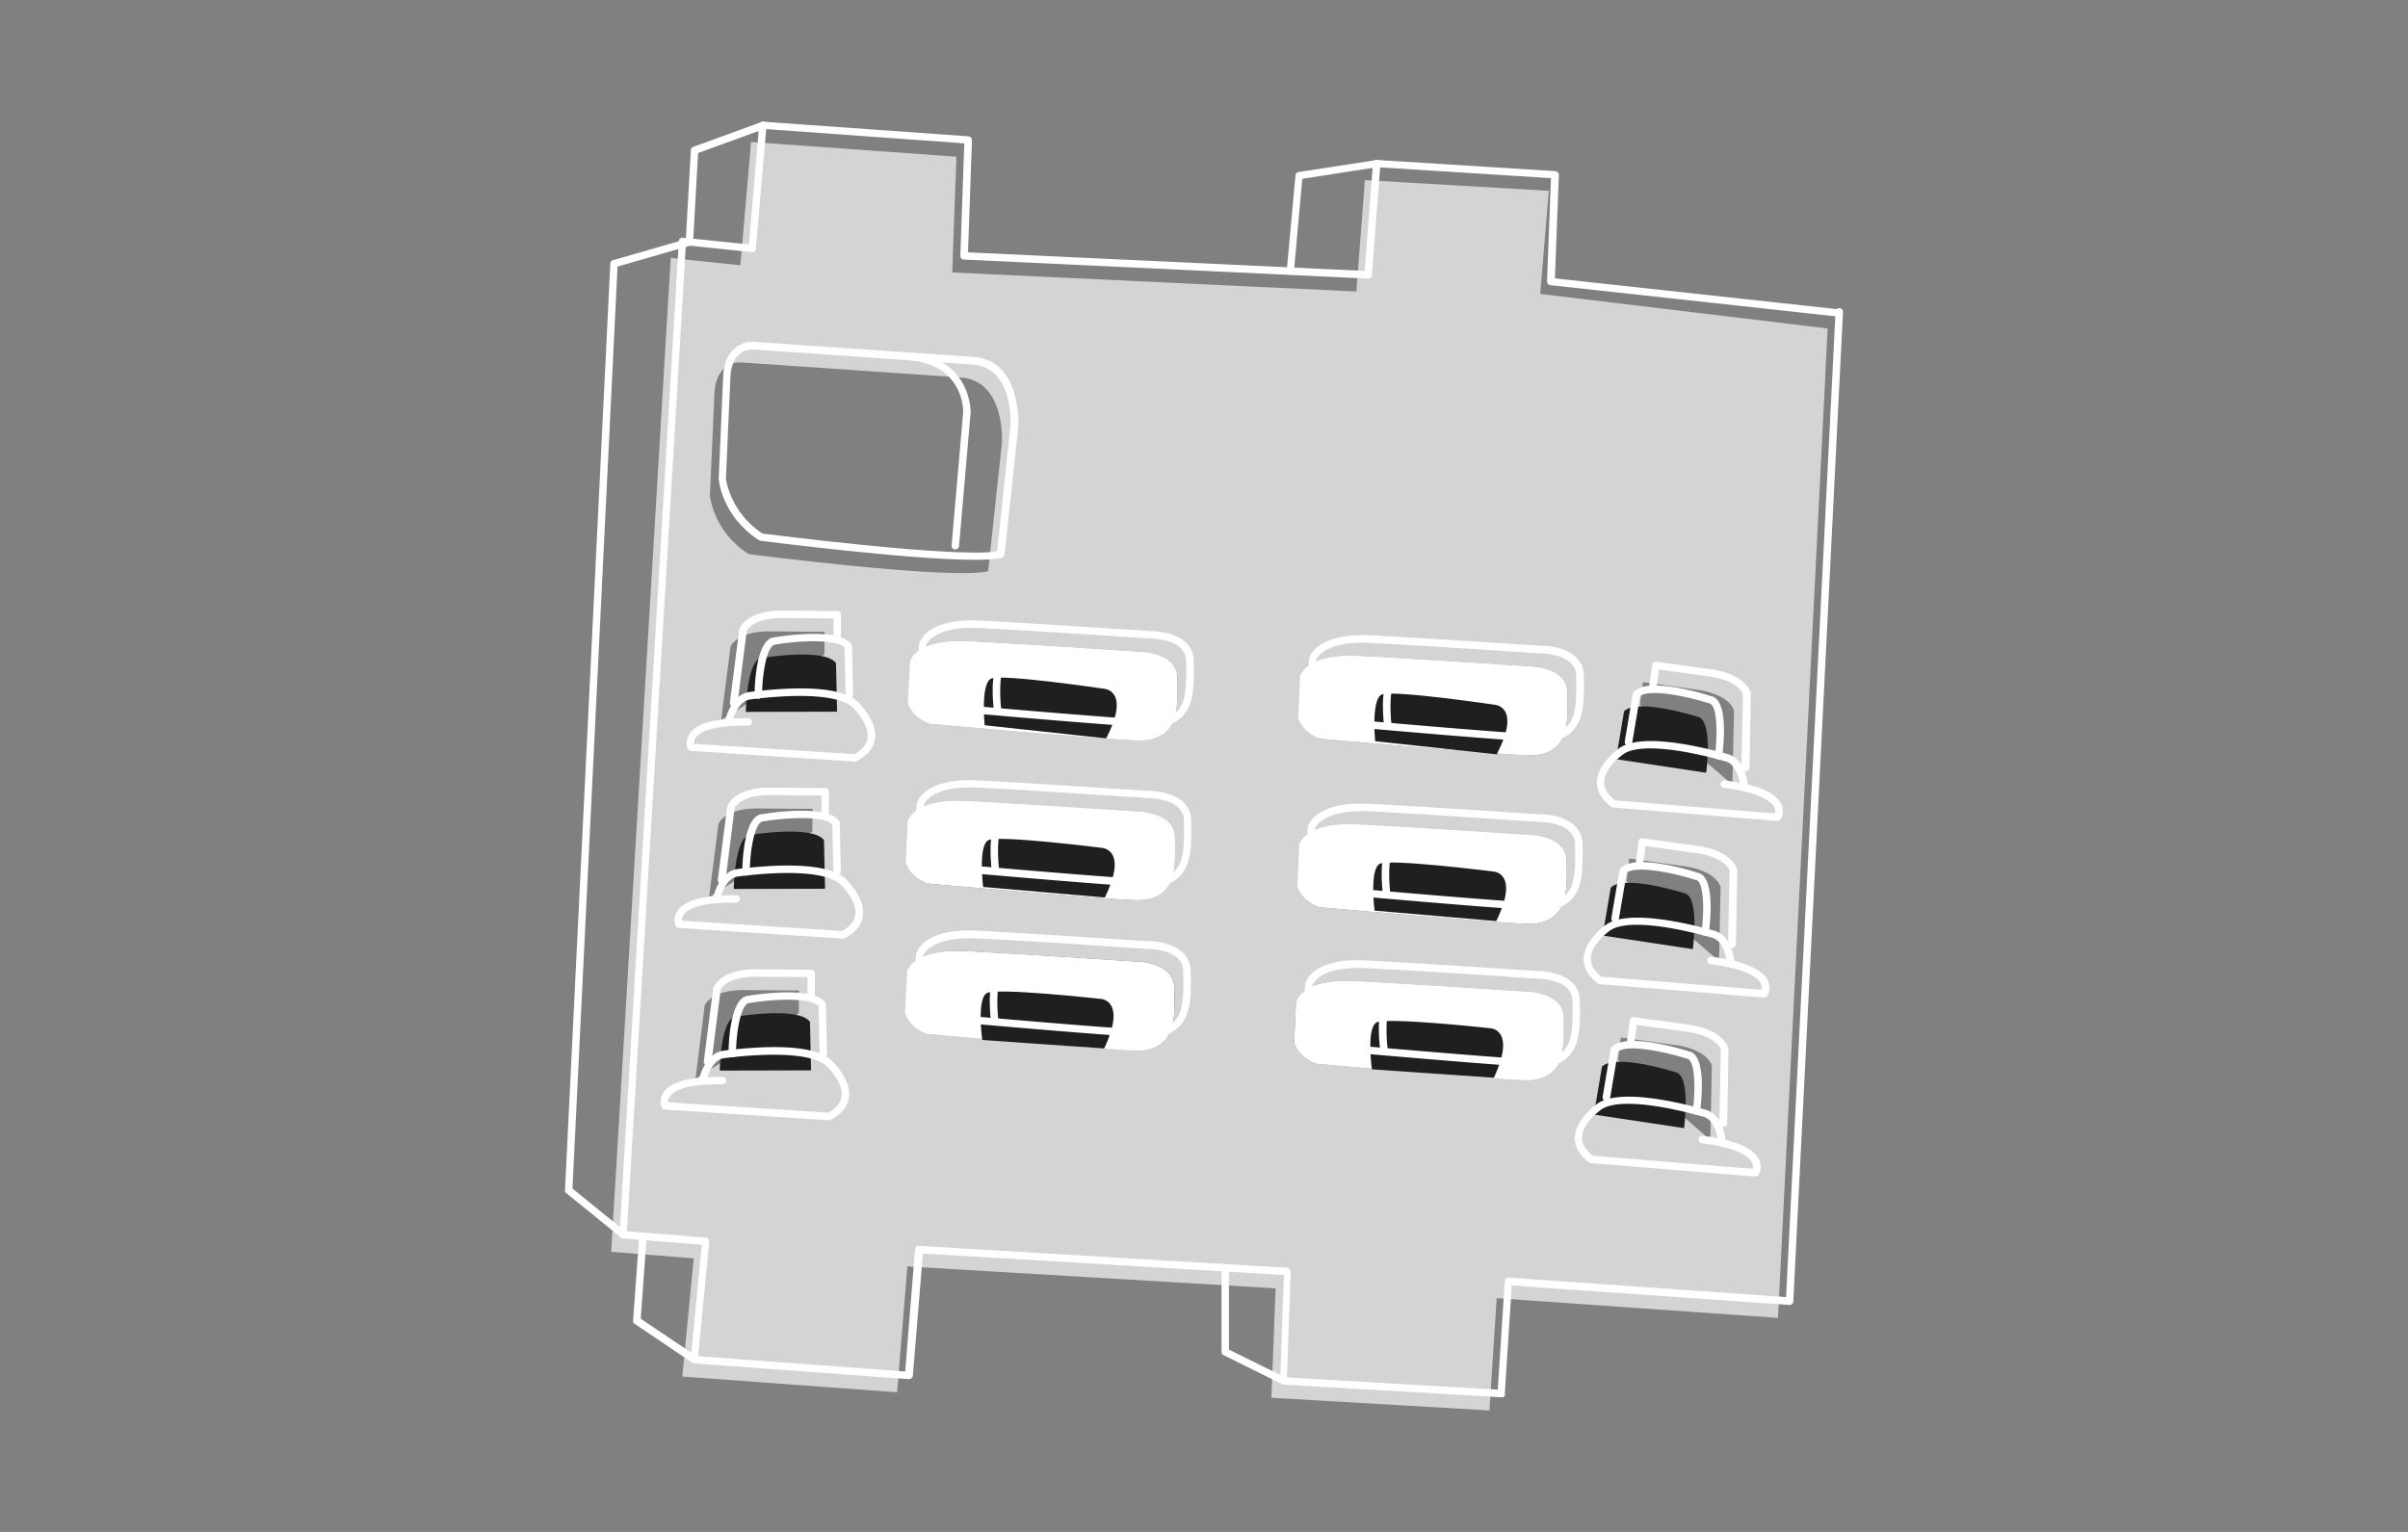 <svg xmlns="http://www.w3.org/2000/svg" xml:space="preserve" id="圖層_1" x="0" y="0" style="enable-background:new 0 0 110 70" version="1.1" viewBox="0 0 110 70"><rect x="0" y="0" width="110" height="70" fill="#808080" stroke="none"/><style>.st0{display:none}.st1{display:inline}.st2{fill:#fff}.st4{fill:#1f1f1f}.st5{fill:#211613}.st8{fill:#231815}.st10{fill:#7d7d7d}.st11{fill:#a7a8a8}.st12{fill:#a5a6a6}.st14{fill:#9c9c9d}.st15{fill:#cbd9ec}.st16{fill:#201512}.st17{fill:#8c8c8d}.st18{fill:#bcbdbd}.st19{fill:#bdbdbd}.st20{fill:#d9d9d9}.st21{fill:#e9e9e9}.st22,.st23{stroke-miterlimit:10}.st22{fill:none;stroke:#211613;stroke-width:.379;stroke-linecap:round;stroke-linejoin:round}.st23{fill:#231815;stroke:#231815;stroke-width:.023}.st24{fill:#98423d}.st25{fill:#6b6b6b}.st26{fill:#bac8cc}.st27{fill:#a9aaaa}.st28{fill:#807f80}.st29{fill:#d8d8d9}.st31{fill:#6b6a6a}.st32{fill:#c2c3c3}</style><g id="圖層_9"><path d="M53.68 32.66s.13-.31.09-1.63c.04-1.27-1.77-1.25-1.77-1.25s-5.4-.36-7.8-.48c-2.4-.12-2.64.92-2.64.92l-.1 1.91c.24.71 1 .94 1 .94s7.99.72 9.54.76c1.56.05 1.68-1.17 1.68-1.17zM53.58 39.95s.13-.31.09-1.63c.04-1.26-1.77-1.25-1.77-1.25s-5.4-.37-7.8-.48c-2.4-.11-2.64.92-2.64.92l-.09 1.91c.24.71 1 .94 1 .94s7.99.72 9.54.76c1.55.05 1.67-1.17 1.67-1.17zM60.25 41.44s8 .72 9.54.76c1.55.04 1.67-1.18 1.67-1.18s.13-.31.09-1.63c.04-1.27-1.77-1.25-1.77-1.25s-5.4-.37-7.8-.48c-2.4-.11-2.64.92-2.64.92l-.09 1.91c.25.72 1 .95 1 .95zM71.5 33.33s.13-.31.09-1.63c.04-1.27-1.77-1.25-1.77-1.25s-5.4-.37-7.8-.48c-2.4-.11-2.64.92-2.64.92l-.1 1.91c.24.71 1 .94 1 .94s7.99.72 9.54.76c1.56.05 1.68-1.17 1.68-1.17zM53.54 46.83s.14-.31.09-1.63c.04-1.27-1.77-1.25-1.77-1.25s-5.39-.36-7.8-.48c-2.4-.11-2.64.92-2.64.92l-.1 1.91c.24.71 1 .95 1 .95s7.99.72 9.54.76c1.56.04 1.68-1.18 1.68-1.18zM71.33 48.19s.14-.31.1-1.63c.04-1.27-1.77-1.25-1.77-1.25s-5.4-.36-7.8-.48c-2.4-.11-2.64.92-2.64.92l-.09 1.91c.24.71 1 .94 1 .94s7.99.72 9.54.76c1.54.05 1.66-1.17 1.66-1.17z" class="st2"/><path d="M53.58 39.95s.13-.31.09-1.63c.04-1.26-1.77-1.25-1.77-1.25s-5.4-.37-7.8-.48c-2.4-.11-2.64.92-2.64.92l-.09 1.91c.24.71 1 .94 1 .94s7.99.72 9.54.76c1.55.05 1.67-1.17 1.67-1.17zM53.68 32.66s.13-.31.09-1.63c.04-1.27-1.77-1.25-1.77-1.25s-5.4-.36-7.8-.48c-2.4-.12-2.64.92-2.64.92l-.1 1.91c.24.71 1 .94 1 .94s7.99.72 9.54.76c1.56.05 1.68-1.17 1.68-1.17zM71.5 33.33s.13-.31.09-1.63c.04-1.27-1.77-1.25-1.77-1.25s-5.4-.37-7.8-.48c-2.4-.11-2.64.92-2.64.92l-.1 1.91c.24.71 1 .94 1 .94s7.99.72 9.54.76c1.56.05 1.68-1.17 1.68-1.17zM60.25 41.44s8 .72 9.54.76c1.55.04 1.67-1.18 1.67-1.18s.13-.31.09-1.63c.04-1.27-1.77-1.25-1.77-1.25s-5.4-.37-7.8-.48c-2.4-.11-2.64.92-2.64.92l-.09 1.91c.25.72 1 .95 1 .95zM71.33 48.19s.14-.31.1-1.63c.04-1.27-1.77-1.25-1.77-1.25s-5.4-.36-7.8-.48c-2.4-.11-2.64.92-2.64.92l-.09 1.91c.24.71 1 .94 1 .94s7.99.72 9.54.76c1.54.05 1.66-1.17 1.66-1.17zM53.54 46.83s.14-.31.09-1.63c.04-1.27-1.77-1.25-1.77-1.25s-5.39-.36-7.8-.48c-2.4-.11-2.64.92-2.64.92l-.1 1.91c.24.71 1 .95 1 .95s7.99.72 9.54.76c1.56.04 1.68-1.18 1.68-1.18z" class="st2"/><path d="M53.68 32.66s.13-.31.09-1.63c.04-1.27-1.77-1.25-1.77-1.25s-5.4-.36-7.8-.48c-2.4-.12-2.64.92-2.64.92l-.1 1.91c.24.71 1 .94 1 .94s7.99.72 9.54.76c1.56.05 1.68-1.17 1.68-1.17zM60.29 33.75s7.99.72 9.54.76c1.55.04 1.67-1.18 1.67-1.18s.13-.31.09-1.63c.04-1.27-1.77-1.25-1.77-1.25s-5.4-.37-7.8-.48c-2.4-.11-2.64.92-2.64.92l-.1 1.91c.26.71 1.01.95 1.01.95zM60.25 41.44s8 .72 9.54.76c1.55.04 1.67-1.18 1.67-1.18s.13-.31.09-1.63c.04-1.27-1.77-1.25-1.77-1.25s-5.4-.37-7.8-.48c-2.4-.11-2.64.92-2.64.92l-.09 1.91c.25.72 1 .95 1 .95zM53.58 39.95s.13-.31.09-1.63c.04-1.26-1.77-1.25-1.77-1.25s-5.4-.37-7.8-.48c-2.4-.11-2.64.92-2.64.92l-.09 1.91c.24.71 1 .94 1 .94s7.99.72 9.54.76c1.55.05 1.67-1.17 1.67-1.17zM53.54 46.83s.14-.31.09-1.63c.04-1.27-1.77-1.25-1.77-1.25s-5.39-.36-7.8-.48c-2.4-.11-2.64.92-2.64.92l-.1 1.91c.24.71 1 .95 1 .95s7.99.72 9.54.76c1.56.04 1.68-1.18 1.68-1.18zM71.33 48.19s.14-.31.1-1.63c.04-1.27-1.77-1.25-1.77-1.25s-5.4-.36-7.8-.48c-2.4-.11-2.64.92-2.64.92l-.09 1.91c.24.71 1 .94 1 .94s7.99.72 9.54.76c1.54.05 1.66-1.17 1.66-1.17z" class="st2"/><path d="m58.08 63.87 9.96.58.33-5.13 12.85.9 2.27-45.21-13.13-1.58.39-4.71-8.4-.49-.39 5.09-18.46-.87.19-5.29-9.38-.67-.49 5.63-3.18-.33-2.72 45.41 3.77.3-.52 5.4 9.81.72.47-5.75 16.82 1-.19 5zM77.06 39.6c1.42.25 1.54.94 1.54.94l-.07 3.38-4.23-3.66.13-1.03 2.63.37zm.61-8.06c1.42.25 1.54.94 1.54.94l-.07 3.38-4.23-3.66.14-1.03 2.62.37zM34.2 25.32c-1.64-1.05-1.77-2.68-1.77-2.68l.21-4.76c.13-1.44 1.21-1.32 1.21-1.32l10.04.69c2.05.14 1.88 2.97 1.88 2.97l-.63 5.88c-1.63.42-10.94-.78-10.94-.78zm-.83 4.24s.22-.67 1.66-.71l2.64.02-.01 1.04-4.72 3 .43-3.35zm18.64 4.27c-1.55-.04-9.54-.76-9.54-.76s-.76-.24-1-.94l.1-1.91s.24-1.04 2.64-.92c2.4.12 7.8.48 7.8.48s1.81-.02 1.77 1.25c.04 1.32-.09 1.63-.09 1.63s-.13 1.22-1.68 1.17zm7.38-2.94s.24-1.04 2.64-.92c2.4.12 7.8.48 7.8.48s1.81-.02 1.77 1.25c.04 1.32-.09 1.63-.09 1.63s-.12 1.22-1.67 1.18c-1.55-.04-9.54-.76-9.54-.76s-.76-.23-1-.94l.09-1.92zm-26.57 6.76s.22-.67 1.66-.71l2.64.02-.01 1.04-4.72 3 .43-3.35zm19.09 3.48c-1.55-.04-9.54-.76-9.54-.76s-.76-.24-1-.94l.09-1.91s.24-1.03 2.64-.92c2.4.12 7.8.48 7.8.48s1.81-.02 1.77 1.25c.04 1.32-.09 1.63-.09 1.63s-.12 1.21-1.67 1.17zm7.44-2.54s.24-1.04 2.64-.92c2.4.12 7.8.48 7.8.48s1.81-.02 1.77 1.25c.04 1.32-.09 1.63-.09 1.63s-.12 1.22-1.67 1.18c-1.55-.04-9.54-.76-9.54-.76s-.75-.23-1-.94l.09-1.92zm-27.16 7.36s.22-.67 1.67-.71l2.64.02-.01 1.04-4.72 3 .42-3.35zM51.88 48c-1.55-.04-9.54-.76-9.54-.76s-.76-.24-1-.95l.1-1.91s.24-1.03 2.64-.92c2.4.12 7.8.48 7.8.48s1.81-.02 1.77 1.25c.04 1.32-.09 1.63-.09 1.63s-.14 1.23-1.68 1.18zm17.78 1.36c-1.55-.04-9.54-.76-9.54-.76s-.75-.23-1-.94l.09-1.91s.24-1.03 2.64-.92c2.4.12 7.8.48 7.8.48s1.81-.02 1.77 1.25c.04 1.32-.1 1.63-.1 1.63s-.11 1.22-1.66 1.17zm4.25-.92.13-1.03 2.62.36c1.42.25 1.54.94 1.54.94l-.07 3.38-4.22-3.65z" style="fill:#d4d4d4"/><path d="M77.94 35.31s.33-2.44-.4-2.56c0 0-2.74-.87-3.35-.25l-.37 2.19M34.07 32.53s.03-2.46.77-2.47c0 0 2.83-.47 3.35.24l.05 2.22M33.52 40.62s.03-2.46.77-2.47c0 0 2.83-.47 3.35.24l.05 2.22M32.88 48.92s.03-2.46.77-2.47c0 0 2.83-.47 3.35.24l.05 2.22M77.33 43.37s.33-2.44-.4-2.56c0 0-2.74-.87-3.35-.25l-.37 2.19M76.93 51.55s.33-2.44-.4-2.56c0 0-2.74-.87-3.35-.25l-.37 2.19M68.04 46.98s-4.69-.51-5.16-.26c-.47.26-.21 2.14-.21 2.14l5.57.39c1.06-2.28-.2-2.27-.2-2.27zM68.19 39.82s-4.68-.59-5.16-.35c-.48.25-.24 2.14-.24 2.14l5.56.48c1.1-2.26-.16-2.27-.16-2.27zM68.26 32.2s-4.67-.69-5.15-.46c-.48.24-.29 2.13-.29 2.13l5.55.6c1.16-2.23-.11-2.27-.11-2.27zM50.24 45.64s-4.69-.52-5.16-.26c-.47.26-.21 2.14-.21 2.14l5.57.39c1.07-2.28-.2-2.27-.2-2.27zM50.31 38.74s-4.68-.59-5.16-.35c-.48.25-.24 2.14-.24 2.14l5.56.48c1.1-2.25-.16-2.27-.16-2.27zM50.42 31.47s-4.67-.69-5.15-.46c-.48.24-.29 2.13-.29 2.13l5.55.6c1.15-2.23-.11-2.27-.11-2.27z" class="st4"/><path d="M83.83 14.45h-.02l-12.99-1.42c-.09-.01-.15-.09-.15-.18l.18-4.71-7.95-.5-3.41.53-.38 4.23c-.01.09-.09.17-.18.15a.167.167 0 0 1-.15-.18l.4-4.36a.17.17 0 0 1 .14-.15l3.58-.55 8.15.51c.09.01.16.08.16.18l-.18 4.72 12.83 1.4c.09.01.16.09.15.19-.02.07-.1.14-.18.14z" class="st2"/><path d="m68.61 63.85-9.97-.58a.176.176 0 0 1-.16-.18l.17-4.83-16.49-.98-.46 5.58c-.01.09-.09.16-.18.16l-9.81-.72c-.05 0-.09-.02-.12-.06-.03-.03-.04-.08-.04-.13l.51-5.23-3.6-.29a.183.183 0 0 1-.16-.18l2.71-45.39c0-.05.02-.09.06-.12.04-.03.08-.05.13-.04l3.01.31.47-5.46c.01-.09.09-.16.18-.15l9.38.67c.09.01.16.08.16.18l-.18 5.12 18.12.85.38-4.92c.01-.09.09-.16.18-.16.09.01.16.09.16.18l-.39 5.09c-.01.09-.08.16-.18.16l-18.46-.87c-.09 0-.17-.08-.16-.18l.18-5.13L35 5.9l-.47 5.46c0 .05-.03.09-.06.12s-.08.04-.13.04l-3.01-.31-2.69 45.05 3.6.29c.05 0 .09.03.12.06.03.04.04.08.04.13l-.51 5.23 9.46.7.45-5.58c.01-.09.09-.18.18-.16l16.82 1c.09.01.16.08.16.18l-.17 4.83 9.63.56.32-4.96c0-.04.02-.09.06-.12.03-.03.08-.04.12-.04l12.67.89 2.26-45.03c0-.09.08-.16.18-.16.09 0 .17.08.16.18l-2.27 45.21c0 .05-.02.09-.06.12-.03.03-.08.04-.12.04l-12.68-.89-.32 4.96c.04.08-.04.15-.13.15z" class="st2"/><path d="M28.48 56.59a.15.15 0 0 1-.11-.04l-2.5-2.03c-.04-.03-.07-.09-.06-.14l2.07-42.34c0-.07.05-.14.12-.15l3.33-.96.23-4.07c0-.07.05-.13.11-.15l3.13-1.14c.09-.03.19.01.22.1.03.09-.01.19-.1.22l-3.03 1.1-.23 4.08c0 .07-.05.13-.12.15l-3.33.96-2.06 42.13 2.44 1.98c.07.06.08.17.02.24-.03.04-.08.06-.13.06zM31.73 62.3c-.03 0-.07-.01-.1-.03l-2.64-1.78a.149.149 0 0 1-.07-.15l.28-3.86c.01-.09.09-.16.18-.16.09.01.16.09.16.18l-.27 3.76 2.56 1.72c.08.05.1.16.05.24-.04.05-.1.08-.15.08zM58.65 63.27c-.03 0-.05-.01-.08-.02l-2.68-1.33a.165.165 0 0 1-.09-.15v-3.79c0-.09.08-.17.17-.17.09 0 .17.08.17.17v3.69l2.59 1.28c.08.04.12.14.08.23-.04.05-.1.09-.16.09z" class="st2"/><path d="M44.53 25.58c-2.98 0-9.46-.83-9.78-.87-.02 0-.05-.01-.07-.02-1.69-1.08-1.85-2.74-1.85-2.81l.21-4.78c.05-.55.23-.96.55-1.21.39-.32.84-.27.86-.27l10.03.69c2.19.15 2.04 3.12 2.04 3.15l-.63 5.88c-.01.07-.06.13-.13.15-.26.07-.69.09-1.23.09zm-9.7-1.2c.64.08 8.92 1.13 10.72.81l.61-5.75c.01-.1.13-2.65-1.72-2.78l-10.04-.69c-.01 0-.34-.03-.61.2-.24.19-.38.52-.42.97l-.21 4.75c.01-.02.16 1.5 1.67 2.49z" class="st2"/><path d="M43.64 25.11h-.02a.167.167 0 0 1-.15-.18l.53-6.11c0-.08.02-2.2-2.58-2.37a.183.183 0 0 1-.16-.18c.01-.09.08-.17.18-.16 2.94.2 2.9 2.71 2.9 2.73l-.53 6.12c-.01.08-.09.15-.17.15zM70.48 33.9h-.08c-1.54-.04-9.47-.75-9.55-.76-.07-.02-.88-.27-1.14-1.06-.01-.02-.01-.04-.01-.06l.1-1.91c.01-.08.3-1.2 2.82-1.08 2.38.12 7.75.48 7.8.48.03 0 1.06-.01 1.6.55.23.23.34.53.33.87.04 1.15-.06 1.56-.1 1.66-.04.19-.28 1.31-1.77 1.31zM60.04 32c.22.59.87.8.88.81.04 0 7.97.71 9.49.75 1.38.04 1.49-.98 1.5-1.02 0-.02.01-.03.01-.05 0-.01.12-.33.08-1.55a.808.808 0 0 0-.23-.63c-.43-.44-1.32-.45-1.37-.45-.07 0-5.43-.37-7.81-.48-2.2-.11-2.46.78-2.47.79L60.04 32zM70.44 41.6h-.09c-1.53-.04-9.47-.75-9.55-.76-.07-.02-.87-.28-1.14-1.06-.01-.02-.01-.04-.01-.06l.09-1.91c.01-.08.31-1.21 2.82-1.08 2.38.12 7.75.48 7.8.48.03 0 1.06-.01 1.6.55.23.23.34.53.33.87.03 1.15-.06 1.56-.1 1.66-.02.18-.27 1.31-1.75 1.31zm-10.45-1.9c.22.59.87.81.87.81.04 0 7.97.71 9.5.75 1.36.05 1.49-.98 1.5-1.02 0-.02.01-.03.01-.05 0-.01.12-.33.08-1.55a.808.808 0 0 0-.23-.63c-.45-.45-1.37-.45-1.37-.45-.07 0-5.43-.37-7.81-.49-2.19-.09-2.46.78-2.47.79l-.08 1.84zM70.31 48.76h-.08c-1.53-.04-9.47-.75-9.55-.76-.07-.02-.88-.28-1.14-1.06-.01-.02-.01-.04-.01-.06l.09-1.91c.01-.08.3-1.22 2.82-1.08 2.38.12 7.75.48 7.8.48.02 0 1.06-.01 1.6.55.23.23.34.53.33.87.03 1.15-.07 1.56-.1 1.66-.03.19-.27 1.31-1.76 1.31zm-10.44-1.9c.22.59.87.81.88.81.04 0 7.97.71 9.49.75 1.35.03 1.49-.98 1.5-1.02 0-.02.01-.03.01-.05 0-.01.12-.33.08-1.55a.808.808 0 0 0-.23-.63c-.43-.44-1.31-.45-1.37-.45-.07 0-5.43-.37-7.81-.48-2.22-.11-2.46.78-2.47.79l-.08 1.83zM52.66 33.23h-.08c-1.54-.04-9.47-.75-9.55-.76-.07-.02-.88-.28-1.14-1.06-.01-.02-.01-.04-.01-.06l.1-1.91c.02-.08.3-1.21 2.82-1.08 2.38.12 7.75.48 7.8.48.01 0 1.06-.01 1.6.55.23.23.34.53.33.87.03 1.16-.07 1.56-.1 1.67-.04.18-.28 1.3-1.77 1.3zm-10.44-1.9c.22.59.87.8.88.81.04 0 7.97.71 9.49.75 1.35.05 1.49-.98 1.5-1.02 0-.02.01-.03.01-.05 0 0 .12-.33.08-1.56a.808.808 0 0 0-.23-.63c-.43-.44-1.32-.45-1.37-.45-.07 0-5.43-.37-7.81-.48-2.19-.11-2.46.78-2.47.79l-.08 1.84zM52.55 40.53h-.08c-1.54-.04-9.47-.75-9.55-.76-.07-.02-.88-.28-1.14-1.06-.01-.02-.01-.04-.01-.06l.1-1.91c.02-.08.3-1.2 2.82-1.08 2.38.12 7.75.48 7.8.48.03 0 1.06 0 1.6.55.23.23.34.53.32.87.04 1.16-.06 1.56-.1 1.66-.03.18-.27 1.31-1.76 1.31zm-10.44-1.91c.22.6.87.81.88.81.04 0 7.97.71 9.5.75 1.38.04 1.49-.98 1.5-1.02 0-.02.01-.03.01-.05 0 0 .12-.33.08-1.56a.808.808 0 0 0-.23-.63c-.44-.45-1.37-.45-1.37-.45-.07 0-5.43-.37-7.81-.48-2.2-.11-2.46.78-2.47.79l-.09 1.84z" class="st2"/><path d="M69.01 33.67c-.02 0-.05-.01-.07-.02-.08-.04-.12-.14-.08-.23.52-1.07.42-1.5.32-1.66-.12-.18-.34-.17-.35-.18-2.3-.34-4.81-.6-5.08-.47-.22.11-.28 1.11-.19 1.96.01.09-.06.18-.15.19s-.18-.06-.19-.15c-.05-.47-.17-2.03.38-2.3.51-.25 4.46.32 5.25.43-.02 0 .39-.02.62.33.26.39.16 1.07-.3 2-.04.06-.1.1-.16.1zM68.98 41.35c-.02 0-.05-.01-.07-.02-.08-.04-.12-.14-.08-.23.51-1.07.41-1.5.3-1.66-.12-.18-.35-.18-.36-.17-2.3-.31-4.81-.55-5.09-.42-.22.11-.27 1.11-.17 1.96.01.09-.06.18-.15.19s-.18-.06-.19-.15c-.05-.47-.19-2.03.36-2.31.5-.25 4.47.28 5.26.39-.02 0 .39-.02.62.32.26.39.17 1.06-.28 2-.03.06-.09.1-.15.1zM68.87 48.47c-.02 0-.05-.01-.07-.02-.09-.04-.12-.14-.08-.23.49-1.08.38-1.51.27-1.67-.12-.18-.35-.17-.36-.17-2.31-.27-4.82-.46-5.09-.33-.22.12-.25 1.11-.14 1.97a.17.17 0 0 1-.15.19c-.1.01-.18-.05-.19-.15-.06-.47-.23-2.03.31-2.31.5-.26 4.47.2 5.26.29-.02 0 .39-.03.63.31.27.38.19 1.06-.24 2.01-.02.07-.09.11-.15.11zM51.2 32.98c-.02 0-.05-.01-.07-.02-.08-.04-.12-.14-.08-.23.51-1.08.41-1.51.3-1.67-.12-.18-.34-.17-.35-.17-2.3-.31-4.81-.55-5.09-.42-.22.11-.27 1.11-.17 1.96.01.09-.06.18-.15.19s-.18-.06-.19-.15c-.05-.47-.19-2.03.36-2.31.5-.25 4.47.28 5.26.39-.02 0 .39-.02.62.32.26.39.17 1.06-.28 2-.03.07-.1.11-.16.11zM51.09 40.28c-.02 0-.05-.01-.07-.02-.08-.04-.12-.14-.08-.23.52-1.08.41-1.51.31-1.67-.12-.18-.35-.17-.35-.17-2.3-.32-4.81-.57-5.09-.43-.22.11-.27 1.11-.17 1.96.01.09-.06.18-.15.19s-.18-.06-.19-.15c-.05-.47-.18-2.03.36-2.31.5-.25 4.47.28 5.26.39-.02-.01.39-.02.62.32.26.39.17 1.06-.28 2-.04.08-.1.12-.17.12zM51.05 47.17c-.02 0-.05-.01-.07-.02-.08-.04-.12-.14-.08-.23.53-1.07.43-1.5.32-1.66-.12-.18-.35-.18-.35-.18-2.3-.34-4.81-.61-5.08-.48-.22.11-.28 1.11-.19 1.96.01.09-.06.18-.15.19s-.18-.06-.19-.15c-.05-.47-.17-2.03.38-2.3.51-.25 4.46.33 5.25.44-.02-.01.39-.02.62.33.26.39.16 1.07-.3 2-.04.06-.1.1-.16.1z" class="st2"/><path d="M52.53 47.4h-.09c-1.53-.04-9.47-.75-9.55-.76-.07-.02-.88-.28-1.14-1.06-.01-.02-.01-.04-.01-.06l.1-1.91c.02-.08.3-1.21 2.82-1.08 2.38.12 7.74.48 7.8.48.02-.01 1.06-.01 1.6.55.23.23.34.53.33.87.04 1.16-.06 1.56-.1 1.66-.04.18-.28 1.31-1.76 1.31zm-10.45-1.9c.22.59.87.81.88.81.04 0 7.97.71 9.5.75h.08c1.3 0 1.41-.98 1.42-1.02 0-.02.01-.04.01-.05s.12-.33.08-1.55a.808.808 0 0 0-.23-.63c-.43-.44-1.32-.45-1.37-.45-.07 0-5.43-.37-7.81-.48-2.19-.1-2.46.78-2.47.79l-.09 1.83zM39.06 34.8l-7.5-.49a.15.15 0 0 1-.14-.1.713.713 0 0 1 .08-.68c.24-.37.8-.59 1.66-.67v-.05c.01-.04.27-1.08 1.08-1.19 1.77-.22 4.06-.33 4.91.42.04.04.93.86.82 1.71-.05.42-.33.76-.82 1.02-.03.03-.06.03-.09.03zm-7.35-.81 7.32.47c.36-.2.56-.45.6-.74.09-.68-.7-1.41-.71-1.42-.58-.51-2.27-.64-4.64-.34-.49.06-.72.68-.78.87.22-.01.44-.01.69-.01.09 0 .17.08.17.17s-.09.16-.17.17c-1.76-.03-2.26.33-2.41.55-.07.11-.08.21-.07.28zM38.51 42.89l-7.5-.49a.15.15 0 0 1-.14-.1.713.713 0 0 1 .08-.68c.24-.36.8-.59 1.66-.67v-.05c.01-.04.27-1.08 1.08-1.19 1.45-.18 4.01-.37 4.91.42.04.04.93.86.82 1.71-.05.42-.33.76-.82 1.02-.03.02-.06.03-.09.03zm-7.36-.82 7.32.47c.36-.2.56-.45.6-.74.09-.68-.7-1.41-.71-1.41-.58-.51-2.27-.64-4.64-.34-.49.06-.72.68-.77.87.21-.01.44-.01.69-.01.09 0 .17.08.17.17s-.09.16-.17.17c-1.76-.03-2.26.33-2.41.55-.07.11-.08.21-.08.27zM37.88 51.19l-7.51-.49a.15.15 0 0 1-.14-.1.713.713 0 0 1 .08-.68c.24-.37.8-.59 1.66-.67v-.05c.01-.04.27-1.08 1.08-1.19 1.77-.22 4.06-.33 4.91.42.04.04.93.86.82 1.71-.05.42-.33.76-.82 1.02a.16.16 0 0 1-.08.03zm-7.36-.82 7.32.47c.36-.2.56-.45.6-.74.09-.68-.7-1.41-.71-1.41-.58-.51-2.27-.63-4.64-.34-.49.06-.71.68-.77.87.21-.01.44-.01.69-.01.09 0 .17.08.17.17 0 .09-.08.15-.17.17-1.74-.04-2.25.33-2.4.55-.09.11-.1.2-.09.27zM81.19 37.51h-.01l-7.48-.61c-.03 0-.06-.01-.09-.03-.45-.33-.67-.71-.66-1.13.02-.86 1.02-1.55 1.06-1.58 1.01-.65 3.52-.09 4.92.3.78.22.89 1.28.9 1.33v.05c.84.21 1.35.51 1.54.9.17.37-.02.67-.02.69-.04.05-.1.08-.16.08zm-7.42-.94 7.31.6a.41.41 0 0 0-.03-.28c-.12-.24-.57-.67-2.3-.89-.09-.01-.16-.1-.15-.19s.09-.16.19-.15c.25.03.47.07.68.11-.03-.19-.17-.84-.64-.98-2.3-.64-3.99-.77-4.64-.35-.01 0-.9.62-.91 1.3 0 .3.17.57.49.83zM80.58 45.58h-.01l-7.48-.61c-.03 0-.06-.01-.09-.03-.45-.33-.67-.71-.66-1.13.02-.86 1.02-1.55 1.06-1.58 1.01-.65 3.52-.09 4.92.3.78.22.89 1.28.9 1.33v.05c.84.21 1.35.51 1.54.9.17.37-.02.67-.02.69-.05.05-.1.08-.16.08zm-7.42-.95 7.31.6a.41.41 0 0 0-.03-.28c-.12-.24-.57-.67-2.3-.89-.09-.01-.16-.1-.15-.19s.09-.16.19-.15c.25.03.47.07.68.11-.03-.2-.17-.84-.64-.98-2.3-.64-3.99-.77-4.64-.35-.01 0-.9.62-.91 1.3 0 .31.16.58.49.83z" class="st2"/><path d="M78.51 34.7h-.02a.177.177 0 0 1-.15-.19c.13-.95.11-2.31-.26-2.37-1.01-.32-2.71-.68-3.16-.33l-.36 2.13c-.02.09-.11.15-.2.14a.18.18 0 0 1-.14-.2l.37-2.19c.01-.03.02-.07.05-.09.66-.68 3.23.11 3.52.21.82.14.57 2.31.51 2.75 0 .08-.07.14-.16.14zM34.64 31.93c-.1 0-.17-.08-.17-.17 0-.44.07-2.62.93-2.64.28-.05 2.93-.46 3.49.31.02.03.03.06.03.1l.05 2.22c0 .09-.07.17-.17.17-.09-.01-.17-.07-.17-.17l-.05-2.16c-.4-.41-2.13-.31-3.15-.14-.4.01-.61 1.35-.62 2.31 0 .09-.08.17-.17.17zM34.08 40.01c-.1 0-.17-.08-.17-.17 0-.44.07-2.62.93-2.64.28-.05 2.93-.46 3.49.31.02.03.03.06.03.1l.05 2.22c0 .09-.07.17-.17.17s-.17-.07-.17-.17l-.05-2.16c-.4-.41-2.13-.31-3.15-.14-.4.01-.61 1.35-.62 2.31 0 .1-.07.17-.17.17zM33.45 48.31c-.1 0-.17-.08-.17-.17 0-.44.07-2.63.93-2.64.28-.05 2.93-.46 3.49.31.02.03.03.06.03.1l.05 2.22c0 .09-.07.17-.17.17-.1.01-.17-.07-.17-.17l-.05-2.16c-.4-.41-2.13-.31-3.15-.14-.4.01-.61 1.35-.62 2.31 0 .1-.08.17-.17.17zM77.9 42.77h-.02a.177.177 0 0 1-.15-.19c.13-.95.11-2.31-.26-2.37-1.01-.32-2.71-.68-3.16-.33l-.36 2.13c-.02.09-.1.16-.2.14a.18.18 0 0 1-.14-.2l.37-2.19c.01-.03.02-.07.05-.09.67-.68 3.23.11 3.52.21.82.14.57 2.31.51 2.75 0 .08-.08.14-.16.14zM77.5 50.94h-.02a.177.177 0 0 1-.15-.19c.13-.95.11-2.31-.26-2.37-1.01-.32-2.71-.68-3.16-.33l-.36 2.13c-.02.09-.11.16-.2.14a.18.18 0 0 1-.14-.2l.37-2.19c.01-.03.02-.07.05-.09.67-.68 3.23.11 3.52.2.82.14.57 2.31.51 2.75 0 .09-.07.15-.16.15z" class="st2"/><path d="M79.72 35.25c-.1 0-.17-.08-.17-.17l.07-3.38c-.01 0-.18-.55-1.4-.77l-2.44-.34-.11.86c-.01.09-.1.16-.19.15a.177.177 0 0 1-.15-.19l.14-1.03c.01-.05.03-.09.07-.11.04-.03.08-.04.13-.03l2.62.36c1.52.27 1.68 1.05 1.69 1.08l-.06 3.41c-.03.09-.11.16-.2.16zM33.51 32.3h-.02a.177.177 0 0 1-.15-.19l.43-3.35c.02-.06.29-.81 1.83-.86l2.65.02c.05 0 .09.02.12.05.03.03.05.08.05.12l-.01 1.04c0 .09-.08.17-.17.17-.09 0-.17-.08-.17-.17l.01-.87-2.47-.02c-1.28.04-1.5.59-1.5.6l-.42 3.31c-.02.09-.09.15-.18.15zM32.96 40.39h-.02a.177.177 0 0 1-.15-.19l.43-3.35c.02-.06.29-.81 1.83-.86l2.65.02c.05 0 .09.02.12.05.03.03.05.08.05.12l-.01 1.04c0 .09-.07.16-.17.17-.09 0-.17-.08-.17-.17l.01-.87-2.47-.02c-1.28.04-1.5.59-1.5.6l-.42 3.31a.19.19 0 0 1-.18.15zM32.32 48.69h-.02a.177.177 0 0 1-.15-.19l.43-3.35c.02-.06.29-.81 1.83-.86l2.65.02c.05 0 .09.02.12.05.03.03.05.08.05.12l-.01 1.04c0 .09-.09.18-.17.17-.09 0-.17-.08-.17-.17l.01-.87-2.47-.02c-1.28.04-1.5.59-1.5.6l-.42 3.31c-.02.09-.09.15-.18.15zM79.11 43.32c-.01 0-.01 0 0 0-.1 0-.17-.08-.17-.17l.07-3.38c-.01 0-.18-.55-1.4-.77l-2.44-.34-.11.86c-.01.09-.1.15-.19.15a.177.177 0 0 1-.15-.19l.13-1.03c.01-.04.03-.09.07-.11.04-.03.08-.04.13-.03l2.62.36c1.52.27 1.68 1.05 1.69 1.08l-.06 3.42c-.03.07-.1.15-.19.15zM78.71 51.49c-.1 0-.17-.08-.17-.17l.07-3.38c-.01 0-.18-.55-1.4-.77l-2.44-.34-.11.86c-.01.09-.1.16-.19.15a.177.177 0 0 1-.15-.19l.13-1.03c.01-.04.03-.09.07-.11.04-.03.08-.04.13-.03l2.62.36c1.52.27 1.68 1.05 1.69 1.08l-.06 3.41c-.02.09-.1.16-.19.16z" class="st2"/><path d="M80.18 53.76h-.01l-7.48-.61c-.03 0-.06-.01-.09-.03-.45-.33-.67-.71-.66-1.13.02-.86 1.02-1.55 1.06-1.58 1.01-.65 3.52-.09 4.92.3.78.22.89 1.28.9 1.33v.05c.84.21 1.36.51 1.54.9.17.37-.02.67-.02.69-.04.05-.1.08-.16.08zm-7.42-.95 7.31.6a.41.41 0 0 0-.03-.28c-.12-.24-.57-.67-2.3-.89-.09-.01-.16-.1-.15-.19s.09-.16.19-.15c.25.03.47.07.68.11-.03-.19-.17-.84-.64-.98-2.3-.64-3.99-.77-4.64-.35-.01 0-.9.62-.91 1.3 0 .3.17.58.49.83z" class="st2"/></g></svg>